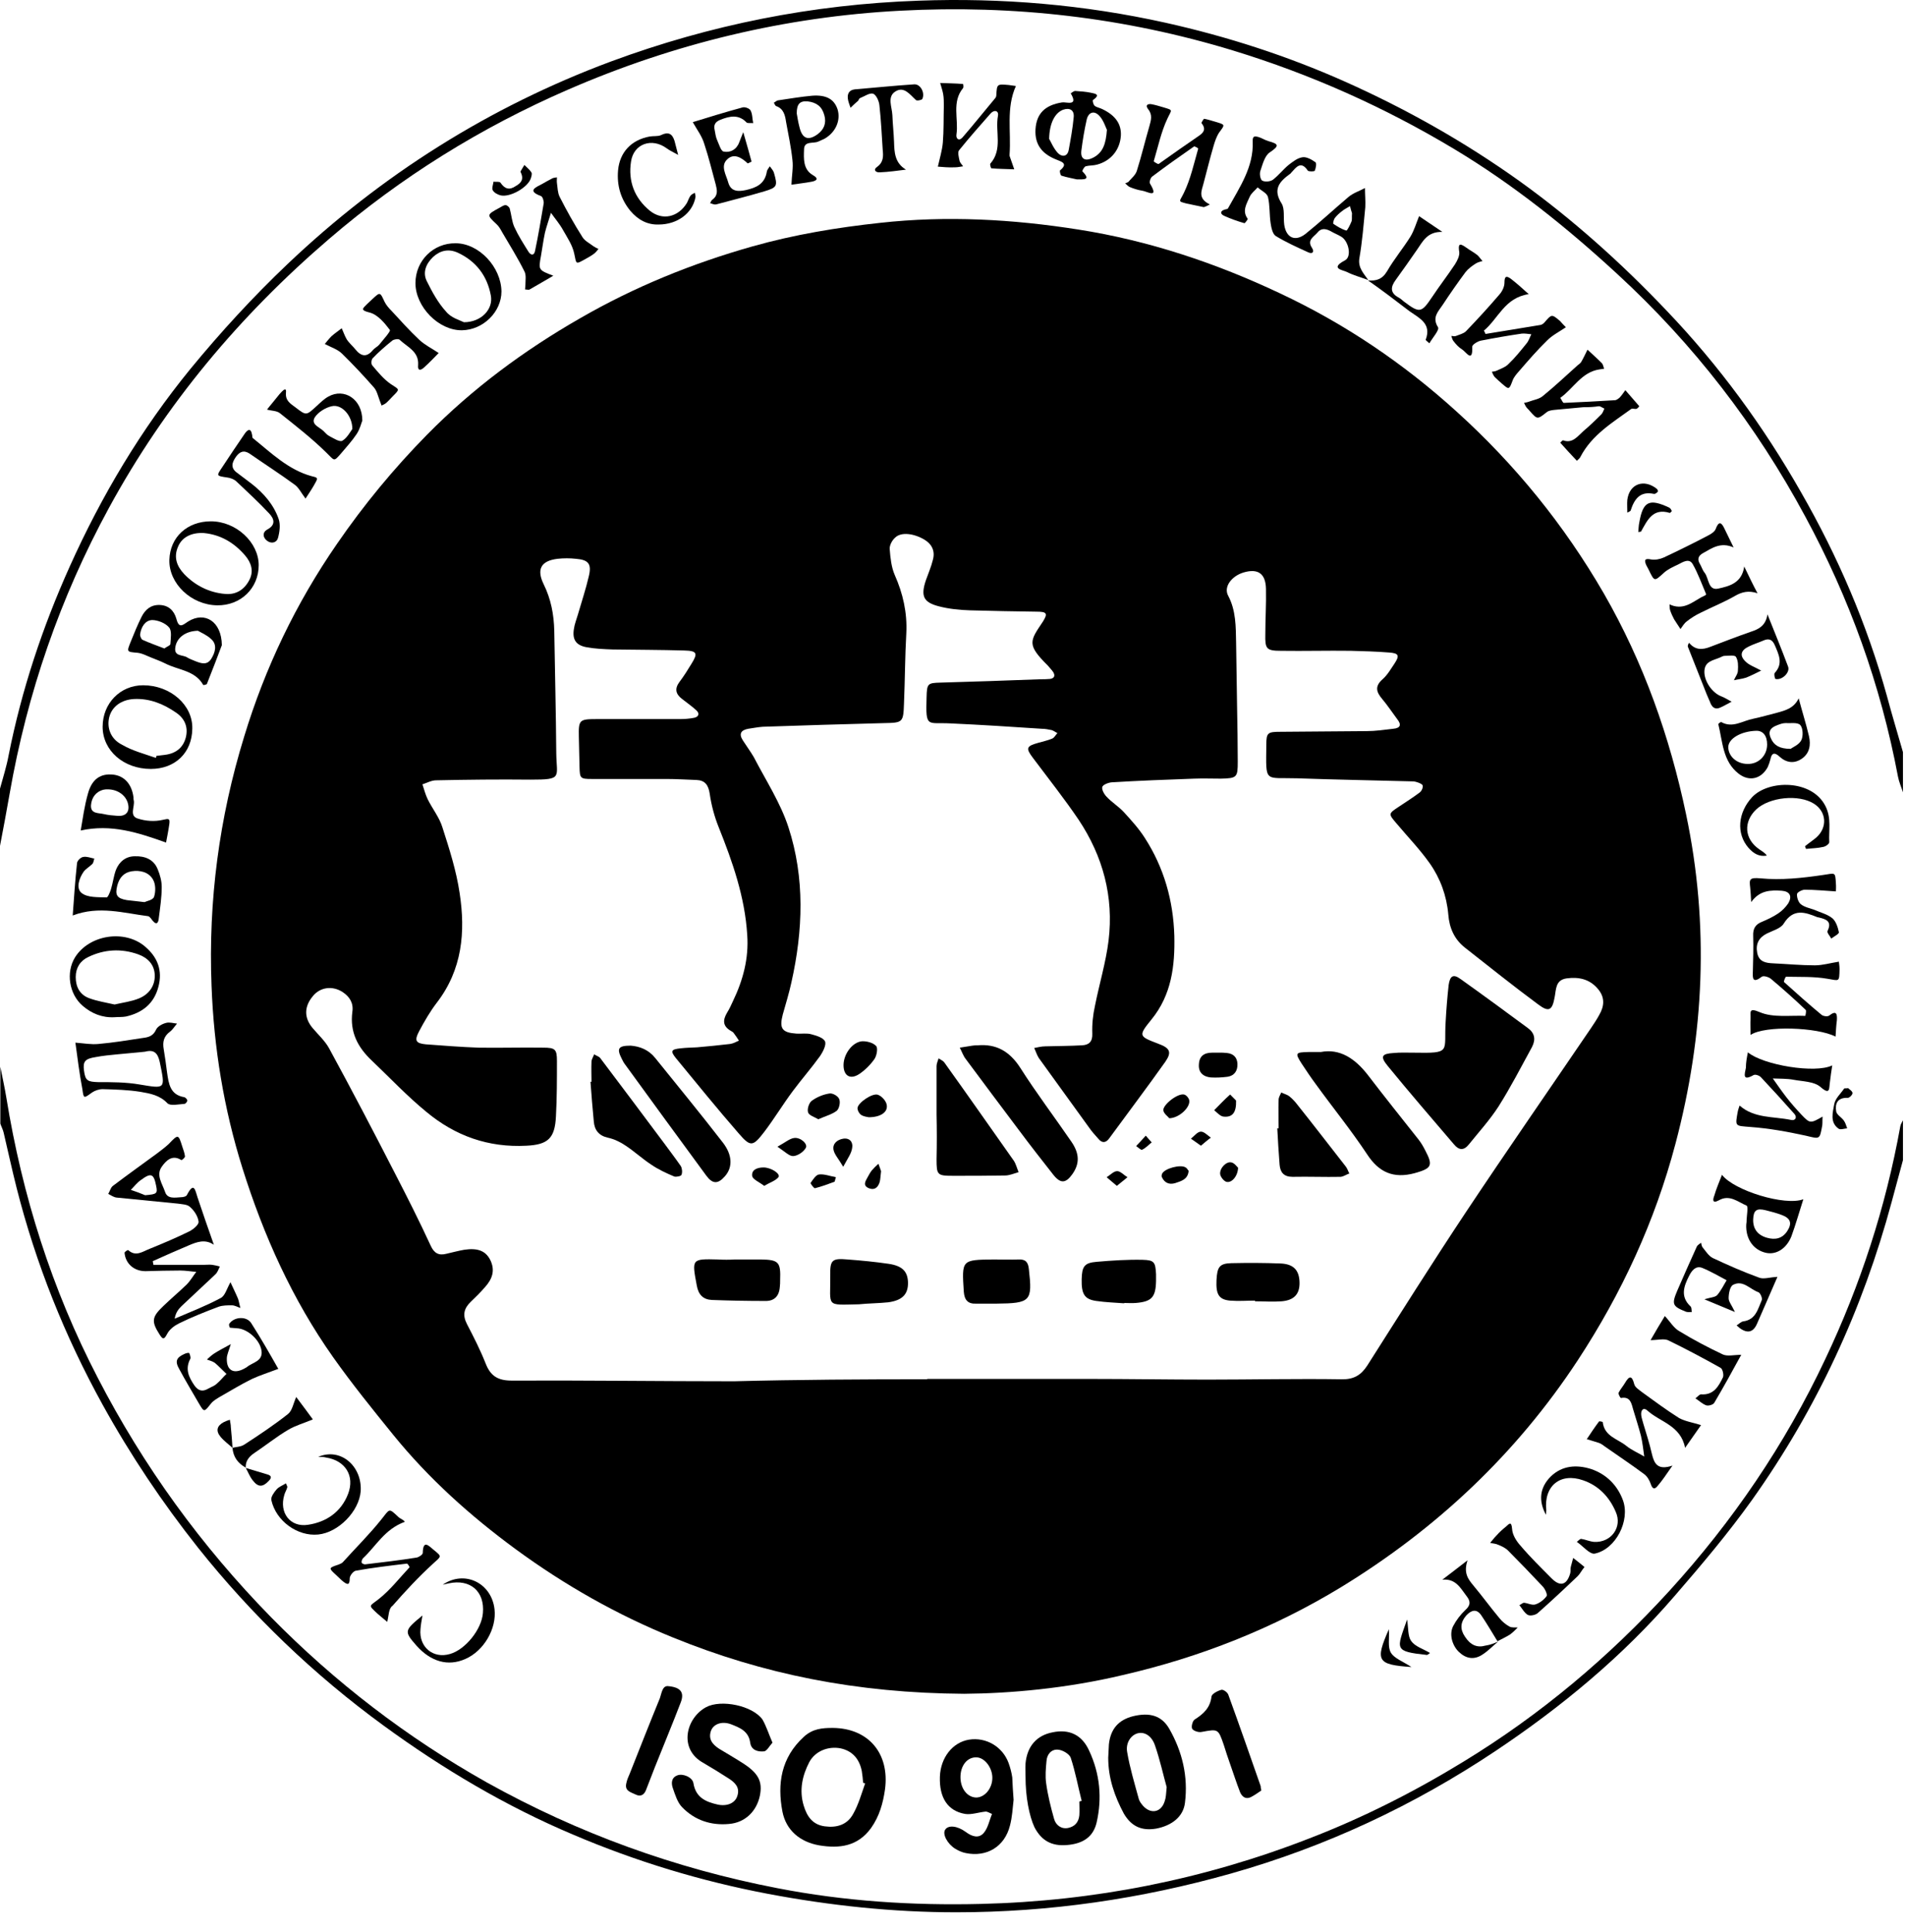 <svg width="73" height="74" viewBox="0 0 73 74" fill="none" xmlns="http://www.w3.org/2000/svg">
<path d="M0 30.205C0.114 29.782 0.254 29.347 0.331 28.924C0.827 26.425 1.628 24.016 2.671 21.696C3.892 18.979 5.406 16.442 7.288 14.135C8.446 12.726 9.692 11.367 11.015 10.111C14.615 6.69 18.749 4.088 23.392 2.358C27.195 0.949 31.125 0.167 35.183 0.026C38.375 -0.09 41.53 0.18 44.646 0.872C46.999 1.397 49.301 2.14 51.515 3.127C53.868 4.178 56.094 5.434 58.193 6.933C60.228 8.394 62.097 10.073 63.827 11.893C65.837 13.994 67.542 16.327 68.979 18.851C70.391 21.312 71.51 23.913 72.273 26.668C72.464 27.386 72.68 28.091 72.884 28.808C72.884 29.321 72.884 29.834 72.884 30.346C72.82 30.141 72.731 29.949 72.693 29.744C72.032 26.233 70.836 22.913 69.144 19.787C67.262 16.288 64.87 13.187 61.945 10.496C59.999 8.702 57.951 7.061 55.687 5.703C53.016 4.101 50.205 2.845 47.228 1.935C43.069 0.667 38.821 0.18 34.483 0.41C30.069 0.641 25.821 1.666 21.751 3.435C18.418 4.883 15.365 6.779 12.605 9.15C9.184 12.085 6.334 15.481 4.172 19.453C2.302 22.888 1.043 26.54 0.369 30.398C0.254 31.064 0.127 31.73 0 32.397C0 31.653 0 30.936 0 30.205Z" fill="black"/>
<path d="M72.884 44.43C72.744 44.968 72.591 45.493 72.451 46.032C71.345 50.145 69.577 53.964 67.109 57.437C66.193 58.719 65.176 59.923 64.145 61.115C62.148 63.435 59.808 65.37 57.277 67.061C54.148 69.15 50.777 70.726 47.152 71.752C43.705 72.725 40.194 73.238 36.62 73.238C34.203 73.238 31.799 72.982 29.421 72.533C26.851 72.046 24.358 71.29 21.954 70.265C19.372 69.176 16.955 67.74 14.691 66.087C12.02 64.139 9.642 61.858 7.581 59.27C6.22 57.553 4.999 55.733 3.93 53.798C2.48 51.171 1.374 48.403 0.636 45.493C0.458 44.789 0.305 44.084 0.14 43.379C0.114 43.264 0.051 43.148 0.013 43.033C0.013 42.303 0.013 41.585 0.013 40.855C0.089 41.252 0.178 41.636 0.242 42.033C0.852 45.788 1.984 49.377 3.74 52.76C5.495 56.156 7.708 59.206 10.379 61.935C12.834 64.434 15.594 66.549 18.647 68.266C22.145 70.214 25.859 71.559 29.777 72.315C32.346 72.815 34.941 72.982 37.561 72.918C41.899 72.815 46.109 71.982 50.154 70.406C52.214 69.612 54.186 68.612 56.068 67.459C59.007 65.664 61.614 63.473 63.942 60.923C66.359 58.27 68.368 55.323 69.907 52.055C71.256 49.21 72.222 46.237 72.782 43.136C72.795 43.059 72.846 42.982 72.884 42.905C72.884 43.405 72.884 43.917 72.884 44.43Z" fill="black"/>
<path d="M36.925 64.87C32.791 64.844 29.217 64.114 25.783 62.717C23.633 61.846 21.623 60.705 19.753 59.334C18.024 58.065 16.421 56.63 15.06 54.951C14.271 53.977 13.483 53.003 12.758 51.978C11.193 49.761 10.099 47.326 9.285 44.737C8.573 42.469 8.191 40.137 8.102 37.753C7.975 34.498 8.395 31.32 9.349 28.219C10.15 25.579 11.333 23.106 12.91 20.825C13.941 19.325 15.085 17.941 16.357 16.647C18.1 14.879 20.072 13.418 22.221 12.187C24.307 10.983 26.52 10.086 28.835 9.432C30.425 8.984 32.053 8.714 33.707 8.535C36.251 8.253 38.782 8.394 41.301 8.791C43.997 9.214 46.567 10.073 49.034 11.239C51.515 12.405 53.753 13.917 55.788 15.763C58.027 17.788 59.91 20.107 61.423 22.721C62.95 25.374 63.955 28.219 64.578 31.192C65.468 35.421 65.277 39.624 64.171 43.802C63.382 46.788 62.11 49.53 60.431 52.093C58.065 55.694 55 58.565 51.349 60.795C48.754 62.371 45.956 63.473 43.005 64.152C40.855 64.665 38.68 64.857 36.925 64.87ZM35.513 52.824V52.811C37.587 52.811 39.66 52.811 41.746 52.811C43.247 52.811 44.748 52.837 46.249 52.837C47.953 52.837 49.67 52.798 51.375 52.824C51.845 52.837 52.125 52.67 52.367 52.298C53.613 50.338 54.847 48.377 56.132 46.442C57.709 44.071 59.337 41.726 60.94 39.368C61.042 39.214 61.156 39.048 61.245 38.881C61.449 38.535 61.474 38.202 61.207 37.882C60.889 37.497 60.469 37.407 59.999 37.471C59.566 37.535 59.604 37.894 59.541 38.202C59.452 38.689 59.325 38.779 58.917 38.471C57.964 37.766 57.035 37.023 56.106 36.292C55.699 35.972 55.509 35.536 55.47 35.024C55.407 34.306 55.165 33.64 54.758 33.063C54.377 32.525 53.919 32.051 53.499 31.551C53.168 31.166 53.168 31.166 53.575 30.897C53.842 30.718 54.109 30.551 54.364 30.359C54.44 30.308 54.504 30.18 54.491 30.09C54.478 30.026 54.338 29.975 54.249 29.949C54.173 29.923 54.084 29.923 53.995 29.923C52.558 29.885 51.12 29.859 49.683 29.808C48.411 29.77 48.487 30.013 48.5 28.526C48.5 28.065 48.551 28.027 49.034 28.027C50.141 28.014 51.235 28.014 52.341 28.001C52.685 28.001 53.016 27.95 53.359 27.911C53.651 27.886 53.677 27.745 53.512 27.54C53.321 27.284 53.143 27.014 52.939 26.771C52.71 26.502 52.647 26.284 52.952 26.015C53.143 25.848 53.27 25.617 53.41 25.413C53.613 25.105 53.575 25.015 53.194 24.99C52.71 24.951 52.214 24.938 51.731 24.925C50.84 24.913 49.95 24.938 49.06 24.925C48.5 24.925 48.449 24.849 48.462 24.285C48.462 23.708 48.5 23.131 48.487 22.555C48.475 21.965 48.182 21.76 47.622 21.927C47.164 22.068 46.859 22.478 47.037 22.811C47.343 23.388 47.33 24.003 47.343 24.618C47.355 25.451 47.368 26.284 47.381 27.117C47.393 27.796 47.406 28.475 47.406 29.167C47.406 29.77 47.381 29.808 46.757 29.821C46.414 29.821 46.083 29.808 45.74 29.821C44.684 29.859 43.628 29.898 42.573 29.962C42.446 29.975 42.242 30.052 42.217 30.141C42.191 30.244 42.293 30.423 42.382 30.513C42.585 30.731 42.84 30.884 43.043 31.102C43.323 31.41 43.616 31.73 43.845 32.089C44.582 33.23 44.938 34.498 44.977 35.844C45.002 36.984 44.875 38.099 44.099 39.048C43.59 39.676 43.616 39.688 44.353 39.97C44.811 40.137 44.888 40.291 44.633 40.662C43.934 41.649 43.196 42.623 42.484 43.597C42.356 43.776 42.204 43.789 42.064 43.61C41.937 43.469 41.809 43.328 41.695 43.161C41.059 42.277 40.423 41.406 39.787 40.521C39.711 40.406 39.673 40.265 39.609 40.137C39.749 40.111 39.889 40.073 40.041 40.073C40.512 40.06 40.97 40.06 41.441 40.034C41.708 40.022 41.848 39.894 41.835 39.586C41.822 39.227 41.86 38.868 41.937 38.522C42.102 37.689 42.356 36.856 42.458 36.023C42.662 34.344 42.242 32.794 41.313 31.397C40.767 30.59 40.156 29.821 39.571 29.039C39.278 28.655 39.304 28.578 39.762 28.45C39.94 28.398 40.13 28.36 40.309 28.283C40.385 28.245 40.436 28.142 40.499 28.078C40.423 28.04 40.359 27.988 40.283 27.963C40.156 27.937 40.029 27.911 39.901 27.911C38.744 27.834 37.574 27.758 36.416 27.706C35.513 27.655 35.45 27.911 35.488 26.707C35.501 26.181 35.526 26.156 36.022 26.143C37.294 26.105 38.566 26.066 39.838 26.015C39.965 26.015 40.092 26.015 40.219 26.002C40.385 25.976 40.423 25.874 40.334 25.733C40.27 25.643 40.194 25.566 40.13 25.489C39.316 24.682 39.444 24.554 39.94 23.811C40.143 23.49 40.092 23.426 39.698 23.426C38.846 23.413 38.006 23.401 37.154 23.375C36.76 23.362 36.353 23.324 35.958 23.221C35.361 23.067 35.259 22.824 35.462 22.221C35.551 21.965 35.666 21.709 35.73 21.44C35.819 21.119 35.704 20.85 35.411 20.671C35.004 20.427 34.508 20.363 34.279 20.594C34.165 20.697 34.063 20.889 34.076 21.03C34.101 21.363 34.139 21.722 34.267 22.017C34.585 22.734 34.75 23.465 34.712 24.246C34.661 25.143 34.661 26.04 34.623 26.938C34.597 27.668 34.585 27.681 33.86 27.694C32.308 27.732 30.769 27.783 29.217 27.834C29.026 27.847 28.835 27.886 28.657 27.911C28.378 27.963 28.288 28.104 28.454 28.36C28.594 28.578 28.746 28.783 28.873 29.001C29.331 29.885 29.891 30.744 30.196 31.679C30.832 33.627 30.756 35.639 30.311 37.625C30.222 38.035 30.095 38.445 29.98 38.855C29.84 39.394 29.955 39.547 30.502 39.586C30.692 39.599 30.896 39.56 31.074 39.611C31.265 39.663 31.532 39.74 31.596 39.881C31.659 40.009 31.519 40.278 31.418 40.432C31.087 40.893 30.705 41.329 30.362 41.79C29.98 42.303 29.649 42.854 29.268 43.353C28.835 43.917 28.746 43.93 28.301 43.418C27.474 42.469 26.686 41.495 25.884 40.521C25.668 40.252 25.706 40.188 26.062 40.15C26.279 40.124 26.482 40.124 26.698 40.111C27.118 40.073 27.538 40.034 27.958 39.983C28.072 39.97 28.187 39.906 28.301 39.855C28.238 39.752 28.174 39.663 28.098 39.56C28.072 39.522 28.034 39.509 27.996 39.483C27.678 39.304 27.678 39.073 27.843 38.791C27.932 38.65 28.009 38.484 28.072 38.343C28.454 37.548 28.683 36.715 28.619 35.806C28.53 34.357 28.059 33.012 27.525 31.679C27.36 31.269 27.245 30.833 27.182 30.398C27.131 30.064 27.004 29.885 26.673 29.872C26.291 29.859 25.91 29.834 25.528 29.834C24.574 29.834 23.62 29.834 22.666 29.834C22.221 29.834 22.208 29.808 22.196 29.372C22.183 28.988 22.183 28.603 22.17 28.219C22.157 27.578 22.183 27.54 22.844 27.54C23.9 27.54 24.969 27.54 26.024 27.54C26.215 27.54 26.406 27.527 26.597 27.488C26.762 27.45 26.8 27.322 26.673 27.207C26.508 27.053 26.304 26.912 26.126 26.771C25.872 26.579 25.834 26.374 26.024 26.117C26.19 25.899 26.342 25.656 26.482 25.425C26.737 25.015 26.698 24.925 26.202 24.913C25.299 24.887 24.384 24.887 23.468 24.874C23.124 24.861 22.794 24.849 22.45 24.785C22.056 24.708 21.916 24.49 21.98 24.093C22.005 23.9 22.081 23.721 22.132 23.541C22.272 23.055 22.437 22.567 22.552 22.068C22.666 21.594 22.539 21.44 22.056 21.401C21.827 21.376 21.585 21.376 21.356 21.401C20.72 21.478 20.542 21.799 20.822 22.375C21.102 22.939 21.216 23.541 21.229 24.169C21.254 25.733 21.293 27.284 21.305 28.847C21.318 29.782 21.56 29.859 20.326 29.859C19.117 29.846 17.909 29.859 16.701 29.885C16.523 29.885 16.345 29.987 16.179 30.039C16.243 30.231 16.294 30.436 16.383 30.615C16.561 30.974 16.828 31.307 16.942 31.679C17.21 32.512 17.477 33.345 17.604 34.204C17.833 35.69 17.706 37.138 16.726 38.407C16.472 38.74 16.256 39.112 16.052 39.496C15.861 39.855 15.925 39.958 16.306 39.996C16.981 40.047 17.655 40.099 18.329 40.124C19.156 40.137 19.983 40.111 20.809 40.124C21.267 40.124 21.331 40.188 21.331 40.637C21.331 41.342 21.331 42.046 21.293 42.751C21.254 43.597 20.987 43.84 20.161 43.879C18.71 43.956 17.439 43.507 16.332 42.585C15.594 41.982 14.933 41.278 14.246 40.624C13.699 40.111 13.394 39.522 13.495 38.753C13.546 38.42 13.394 38.176 13.127 37.997C12.732 37.74 12.262 37.805 11.982 38.151C11.651 38.548 11.638 38.971 11.969 39.368C12.185 39.624 12.452 39.868 12.605 40.15C13.47 41.739 14.309 43.341 15.136 44.955C15.607 45.865 16.065 46.775 16.497 47.711C16.625 47.993 16.803 48.095 17.095 48.018C17.324 47.967 17.553 47.903 17.782 47.864C18.291 47.788 18.596 47.903 18.774 48.249C18.978 48.659 18.85 48.992 18.571 49.3C18.405 49.492 18.227 49.671 18.036 49.851C17.769 50.107 17.706 50.363 17.884 50.709C18.138 51.196 18.392 51.696 18.596 52.209C18.787 52.709 19.079 52.875 19.601 52.875C22.437 52.862 25.274 52.901 28.11 52.901C30.591 52.837 33.058 52.824 35.513 52.824Z" fill="black"/>
<path d="M31.9 66.177C33.261 66.19 34.075 67.151 33.897 68.522C33.821 69.06 33.681 69.56 33.363 70.009C32.854 70.713 32.155 70.803 31.379 70.675C30.641 70.547 30.107 70.098 29.967 69.381C29.764 68.317 29.916 67.317 30.781 66.523C31.125 66.203 31.493 66.177 31.9 66.177ZM33.134 68.304C33.109 68.291 33.083 68.279 33.058 68.279C33.045 68.125 33.032 67.984 33.007 67.83C32.918 67.382 32.664 67.061 32.193 66.959C31.722 66.869 31.226 67.061 30.997 67.484C30.73 67.997 30.603 68.561 30.781 69.15C30.908 69.573 31.125 69.881 31.582 69.945C32.04 70.009 32.447 69.893 32.676 69.471C32.88 69.112 32.994 68.702 33.134 68.304Z" fill="black"/>
<path d="M29.586 66.741C29.471 66.869 29.369 67.061 29.268 67.074C29.039 67.1 28.772 67.036 28.733 66.741C28.67 66.293 28.326 66.165 27.996 66.036C27.652 65.908 27.334 66.023 27.233 66.28C27.118 66.6 27.283 66.805 27.538 66.972C27.83 67.151 28.123 67.318 28.403 67.497C29.039 67.894 29.217 68.215 29.102 68.779C28.975 69.368 28.543 69.804 27.919 69.855C27.233 69.919 26.609 69.714 26.126 69.214C25.948 69.035 25.859 68.74 25.77 68.484C25.706 68.305 25.706 68.087 25.935 67.997C26.139 67.907 26.52 68.061 26.558 68.292C26.647 68.843 27.029 69.009 27.487 69.112C27.843 69.189 28.148 69.061 28.237 68.791C28.352 68.458 28.148 68.266 27.907 68.112C27.589 67.907 27.258 67.702 26.927 67.51C25.986 66.985 26.266 65.806 27.042 65.383C27.614 65.075 28.822 65.319 29.204 65.857C29.357 66.126 29.446 66.421 29.586 66.741Z" fill="black"/>
<path d="M8.191 47.672C7.848 47.441 7.53 47.57 7.225 47.698C6.767 47.89 6.309 48.095 5.851 48.3C5.864 48.351 5.864 48.39 5.876 48.441C6.525 48.441 7.161 48.441 7.81 48.441C7.912 48.441 8.026 48.428 8.128 48.441C8.23 48.454 8.319 48.479 8.42 48.505C8.369 48.608 8.331 48.736 8.242 48.813C7.81 49.223 7.377 49.62 6.945 50.03C6.83 50.145 6.729 50.273 6.69 50.504C7.288 50.248 7.886 50.017 8.458 49.71C8.624 49.62 8.687 49.351 8.827 49.107C8.929 49.338 9.031 49.53 9.12 49.748C9.158 49.863 9.171 49.979 9.209 50.094C9.094 50.056 8.993 49.992 8.878 49.992C8.713 49.992 8.535 49.992 8.382 50.043C7.873 50.235 7.352 50.44 6.856 50.684C6.678 50.773 6.487 50.914 6.398 51.094C6.283 51.312 6.233 51.299 6.118 51.119C5.787 50.607 5.813 50.44 6.258 50.017C6.551 49.735 6.856 49.479 7.148 49.197C7.288 49.056 7.39 48.877 7.517 48.71C7.314 48.697 7.11 48.659 6.907 48.659C6.461 48.659 6.016 48.672 5.571 48.684C5.139 48.684 4.808 48.403 4.77 47.98C4.77 47.941 4.897 47.864 4.91 47.877C5.202 48.146 5.469 47.928 5.736 47.826C6.245 47.621 6.754 47.403 7.25 47.16C7.403 47.083 7.619 46.903 7.606 46.788C7.581 46.583 7.441 46.365 7.276 46.224C7.174 46.121 6.958 46.121 6.805 46.096C6.029 46.019 5.24 45.942 4.464 45.865C4.35 45.852 4.248 45.775 4.146 45.724C4.21 45.622 4.236 45.481 4.325 45.417C4.884 44.994 5.457 44.584 6.016 44.174C6.169 44.058 6.322 43.943 6.461 43.815C6.83 43.43 6.83 43.43 6.983 43.917C7.021 44.033 7.072 44.161 7.085 44.289C7.085 44.34 6.958 44.443 6.945 44.43C6.589 44.199 6.347 44.468 6.194 44.686C5.965 45.007 6.22 45.34 6.322 45.647C6.411 45.929 6.703 45.865 6.932 45.852C7.008 45.852 7.136 45.827 7.161 45.763C7.441 45.224 7.479 45.609 7.568 45.865C7.759 46.442 7.975 47.057 8.191 47.672ZM5.558 45.775C6.016 45.737 6.042 45.711 5.978 45.404C5.889 44.955 5.787 44.904 5.406 45.186C5.253 45.288 5.139 45.442 5.011 45.57C5.202 45.635 5.38 45.699 5.558 45.775Z" fill="black"/>
<path d="M70.302 39.701C69.615 39.342 67.593 39.265 67.046 39.637C67.046 39.394 67.033 39.201 67.046 38.996C67.058 38.778 66.957 38.573 67.402 38.766C67.911 38.983 68.559 38.881 69.144 38.907C69.144 38.907 69.195 38.714 69.157 38.676C68.725 38.266 68.28 37.868 67.822 37.484C67.745 37.42 67.542 37.356 67.478 37.407C67.122 37.676 67.122 37.471 67.135 37.189C67.147 36.741 67.16 36.292 67.147 35.844C67.135 35.575 67.224 35.408 67.478 35.306C67.695 35.216 67.911 35.113 68.102 34.985C68.254 34.883 68.394 34.742 68.496 34.588C68.648 34.319 68.547 34.139 68.241 34.114C67.822 34.088 67.402 34.088 67.071 34.549C67.058 34.293 67.046 34.139 67.033 33.998C66.995 33.678 66.995 33.601 67.427 33.639C68.216 33.716 69.03 33.627 69.819 33.511C70.289 33.447 70.289 33.37 70.315 33.832C70.327 33.96 70.315 34.075 70.315 34.139C69.895 34.114 69.513 34.075 69.119 34.075C69.017 34.075 68.826 34.178 68.826 34.242C68.814 34.37 68.877 34.549 68.966 34.626C69.106 34.742 69.31 34.78 69.488 34.844C69.717 34.947 69.984 35.011 70.175 35.164C70.315 35.28 70.391 35.511 70.429 35.703C70.442 35.767 70.238 35.869 70.137 35.946C70.086 35.844 69.959 35.716 69.997 35.651C70.175 35.28 69.933 35.203 69.666 35.139C69.641 35.139 69.628 35.126 69.602 35.126C69.132 34.934 68.687 34.78 68.318 35.37C68.203 35.562 67.898 35.639 67.669 35.754C67.364 35.908 67.237 36.151 67.3 36.484C67.364 36.843 67.631 36.882 67.923 36.895C68.458 36.92 68.979 36.971 69.513 36.971C69.806 36.971 70.099 36.882 70.429 36.831C70.429 36.869 70.455 36.984 70.455 37.112C70.442 37.625 70.455 37.561 69.984 37.484C69.463 37.394 68.928 37.42 68.407 37.407C68.381 37.407 68.305 37.599 68.33 37.612C68.801 38.035 69.272 38.458 69.768 38.868C69.831 38.919 69.997 38.945 70.06 38.894C70.34 38.676 70.366 38.843 70.353 39.073C70.327 39.265 70.315 39.483 70.302 39.701Z" fill="black"/>
<path d="M38.821 68.932C38.783 69.253 38.77 69.586 38.681 69.919C38.478 70.726 37.791 71.136 36.99 70.97C36.85 70.944 36.71 70.88 36.583 70.803C36.277 70.611 36.087 70.239 36.201 70.073C36.316 69.893 36.659 69.919 36.99 70.162C37.231 70.342 37.486 70.419 37.676 70.201C37.842 70.009 37.893 69.714 37.995 69.471C37.918 69.445 37.829 69.381 37.753 69.381C37.486 69.406 37.206 69.509 36.964 69.471C36.29 69.355 35.972 68.843 35.998 68.048C36.023 67.318 36.481 66.728 37.117 66.626C37.766 66.523 38.401 66.895 38.63 67.523C38.694 67.702 38.745 67.894 38.77 68.074C38.783 68.356 38.796 68.625 38.821 68.932ZM36.786 68.061C36.786 68.496 37.041 68.83 37.384 68.843C37.715 68.843 38.007 68.496 38.007 68.087C38.007 67.689 37.702 67.305 37.397 67.305C37.041 67.292 36.786 67.625 36.786 68.061Z" fill="black"/>
<path d="M42.445 67.317C42.458 67.151 42.458 66.972 42.471 66.805C42.534 66.215 42.84 65.869 43.399 65.728C44.035 65.575 44.493 65.703 44.786 66.215C45.282 67.087 45.511 68.035 45.384 69.047C45.32 69.573 44.888 69.919 44.277 70.034C43.73 70.124 43.336 69.957 43.043 69.458C42.687 68.791 42.445 68.099 42.445 67.317ZM44.684 68.445C44.557 67.997 44.43 67.407 44.239 66.856C44.112 66.472 43.832 66.318 43.577 66.382C43.323 66.446 43.107 66.741 43.17 67.1C43.272 67.702 43.45 68.291 43.615 68.894C43.641 68.996 43.717 69.086 43.781 69.163C44.086 69.496 44.48 69.406 44.608 68.983C44.658 68.843 44.659 68.714 44.684 68.445Z" fill="black"/>
<path d="M39.278 68.048C39.278 67.881 39.265 67.702 39.278 67.535C39.342 66.869 39.711 66.459 40.321 66.344C40.944 66.215 41.441 66.433 41.72 67.061C42.127 67.933 42.216 68.868 42 69.804C41.873 70.342 41.491 70.611 40.868 70.662C40.283 70.713 39.889 70.496 39.621 69.983C39.418 69.547 39.278 68.817 39.278 68.048ZM41.339 68.996C41.364 68.983 41.402 68.983 41.428 68.971C41.288 68.42 41.186 67.856 41.008 67.317C40.957 67.177 40.703 67.023 40.525 67.01C40.27 66.984 40.092 67.189 40.08 67.459C40.054 67.728 40.029 68.022 40.067 68.291C40.13 68.753 40.245 69.214 40.372 69.663C40.436 69.893 40.639 70.06 40.906 70.009C41.161 69.957 41.313 69.791 41.339 69.522C41.351 69.342 41.339 69.163 41.339 68.996Z" fill="black"/>
<path d="M52.405 10.726C52.138 10.624 51.845 10.547 51.591 10.419C51.451 10.342 50.904 10.291 51.515 9.97C51.782 9.829 51.655 9.227 51.362 9.06C51.235 8.984 51.095 8.932 50.968 8.855C50.777 8.753 50.599 8.727 50.459 8.907C50.319 9.073 50.052 9.189 50.243 9.483C50.357 9.65 50.268 9.74 50.103 9.663C49.683 9.471 49.251 9.278 48.856 9.035C48.742 8.958 48.691 8.727 48.665 8.548C48.615 8.215 48.64 7.869 48.564 7.548C48.526 7.394 48.309 7.305 48.169 7.177C48.068 7.292 47.928 7.394 47.864 7.535C47.75 7.805 47.559 8.074 47.788 8.381C47.8 8.394 47.686 8.548 47.661 8.548C47.394 8.471 47.139 8.381 46.885 8.266C46.719 8.189 46.732 8.074 46.923 8.022C46.961 8.01 47.025 8.01 47.037 7.971C47.483 7.164 48.017 6.395 47.979 5.421C47.966 5.19 48.068 5.216 48.182 5.242C48.322 5.28 48.449 5.37 48.589 5.408C48.958 5.511 49.022 5.575 48.64 5.831C48.437 5.959 48.36 6.292 48.271 6.549C48.233 6.664 48.271 6.882 48.347 6.92C48.449 6.972 48.653 6.959 48.755 6.882C48.971 6.715 49.149 6.485 49.352 6.318C49.518 6.19 49.696 6.049 49.886 6.023C50.039 5.998 50.243 6.113 50.383 6.215C50.434 6.254 50.395 6.446 50.357 6.536C50.344 6.574 50.128 6.574 50.09 6.536C49.823 6.139 49.645 6.408 49.454 6.613C49.441 6.626 49.429 6.651 49.403 6.664C48.996 6.959 48.742 7.254 49.085 7.792C49.212 7.997 49.149 8.33 49.187 8.612C49.263 9.112 49.607 9.265 50.001 8.958C50.561 8.509 51.095 8.01 51.642 7.548C51.82 7.394 52.062 7.318 52.278 7.202C52.278 7.446 52.303 7.689 52.291 7.933C52.227 8.586 52.176 9.253 52.062 9.906C52.011 10.252 52.227 10.47 52.405 10.726ZM51.782 8.163C51.769 8.125 51.731 8.01 51.705 7.894C51.604 7.958 51.489 8.01 51.4 8.086C51.298 8.163 51.197 8.253 51.12 8.356C51.082 8.407 51.044 8.561 51.069 8.573C51.222 8.676 51.387 8.778 51.566 8.83C51.591 8.843 51.705 8.625 51.756 8.497C51.794 8.42 51.769 8.33 51.782 8.163Z" fill="black"/>
<path d="M41.238 6.869C41.072 6.831 40.856 6.792 40.653 6.728C40.614 6.715 40.576 6.549 40.602 6.523C40.932 6.254 40.64 6.19 40.462 6.113C39.94 5.908 39.622 5.562 39.66 4.947C39.699 4.344 40.029 4.024 40.678 3.922C40.843 3.896 41.314 4.088 41.009 3.575C41.072 3.537 41.136 3.473 41.199 3.486C41.39 3.499 41.581 3.511 41.772 3.55C41.95 3.588 42.166 3.614 41.861 3.832C41.835 3.845 41.874 4.011 41.924 4.05C42.001 4.114 42.115 4.127 42.217 4.178C42.726 4.421 42.955 4.754 42.929 5.203C42.891 5.741 42.548 6.164 42.014 6.305C41.874 6.344 41.721 6.331 41.581 6.369C41.517 6.395 41.441 6.549 41.454 6.561C41.797 6.907 41.505 6.869 41.238 6.869ZM42.395 4.972C42.344 4.87 42.268 4.614 42.115 4.447C41.912 4.216 41.683 4.293 41.619 4.588C41.53 4.985 41.467 5.37 41.416 5.767C41.377 6.087 41.556 6.19 41.848 6.049C42.242 5.857 42.357 5.511 42.395 4.972ZM40.182 5.318C40.245 5.421 40.347 5.677 40.513 5.857C40.653 6.01 40.881 6.023 40.932 5.741C41.009 5.318 41.085 4.908 41.123 4.485C41.148 4.216 40.971 4.114 40.716 4.203C40.411 4.319 40.194 4.703 40.182 5.318Z" fill="black"/>
<path d="M46.108 7.933C45.879 7.881 45.65 7.843 45.434 7.792C45.091 7.702 45.18 7.728 45.345 7.382C45.6 6.856 45.727 6.267 45.892 5.69C45.892 5.677 45.752 5.588 45.727 5.613C45.193 5.985 44.646 6.369 44.124 6.766C44.06 6.818 44.01 6.984 44.048 7.036C44.404 7.625 43.933 7.33 43.755 7.305C43.59 7.279 43.425 7.228 43.272 7.164C43.208 7.138 43.157 7.074 43.094 7.023C43.145 6.997 43.221 6.984 43.246 6.933C43.348 6.818 43.488 6.702 43.539 6.549C43.717 5.985 43.857 5.395 44.022 4.831C44.086 4.601 44.15 4.396 43.971 4.178C43.844 4.011 43.984 3.96 44.137 3.998C44.277 4.024 44.429 4.075 44.569 4.114C44.951 4.229 44.874 4.191 44.709 4.549C44.468 5.062 44.353 5.626 44.188 6.177C44.188 6.19 44.289 6.254 44.353 6.28C44.378 6.292 44.429 6.241 44.468 6.215C44.938 5.882 45.409 5.549 45.879 5.229C46.07 5.101 46.223 4.972 46.019 4.716C46.007 4.703 46.096 4.549 46.121 4.549C46.261 4.575 46.414 4.626 46.553 4.665C46.935 4.78 46.922 4.767 46.694 5.075C46.592 5.229 46.528 5.421 46.477 5.6C46.337 6.074 46.223 6.549 46.096 7.023C46.019 7.318 45.867 7.599 46.337 7.83C46.248 7.881 46.185 7.907 46.108 7.933Z" fill="black"/>
<path d="M21.192 10.56C20.861 10.752 20.581 10.919 20.288 11.085C20.25 11.111 20.174 11.085 20.11 11.085C20.11 11.034 20.123 10.97 20.123 10.919C20.123 10.739 20.161 10.534 20.085 10.393C19.831 9.881 19.525 9.394 19.233 8.894C19.169 8.778 19.105 8.663 19.017 8.586C18.635 8.227 18.635 8.227 19.131 7.958C19.207 7.92 19.284 7.856 19.36 7.856C19.424 7.856 19.512 7.933 19.525 7.997C19.589 8.227 19.602 8.484 19.703 8.702C19.856 9.035 20.047 9.329 20.238 9.637C20.327 9.778 20.454 9.804 20.492 9.611C20.619 9.009 20.721 8.394 20.823 7.792C20.835 7.702 20.785 7.535 20.721 7.51C20.174 7.305 20.517 7.177 20.759 7.048C20.886 6.972 21.014 6.907 21.153 6.831C21.204 6.805 21.268 6.805 21.331 6.792C21.331 6.869 21.319 6.946 21.331 7.01C21.357 7.189 21.357 7.382 21.433 7.535C21.7 8.061 21.993 8.586 22.311 9.086C22.4 9.227 22.578 9.317 22.731 9.432C22.794 9.47 22.858 9.509 22.921 9.535C22.87 9.599 22.82 9.663 22.756 9.714C22.654 9.791 22.54 9.855 22.425 9.919C22.031 10.137 22.082 10.124 21.993 9.714C21.929 9.394 21.726 9.099 21.56 8.804C21.433 8.573 21.255 8.368 21.102 8.151C21.026 8.407 20.937 8.65 20.873 8.907C20.81 9.201 20.772 9.496 20.721 9.791C20.619 10.342 20.619 10.342 21.192 10.56Z" fill="black"/>
<path d="M35.92 6.382C35.996 6.049 36.085 5.754 36.111 5.46C36.149 4.998 36.136 4.524 36.149 4.05C36.149 3.896 36.149 3.755 36.123 3.601C36.098 3.46 36.047 3.319 36.009 3.178C36.301 3.191 36.594 3.191 36.887 3.217C36.887 3.217 36.912 3.332 36.887 3.371C36.441 3.909 36.721 4.562 36.632 5.152C36.607 5.306 36.721 5.421 36.861 5.267C37.294 4.768 37.701 4.255 38.12 3.755C38.146 3.73 38.159 3.678 38.159 3.64C38.184 3.217 38.184 3.217 38.629 3.255C38.718 3.268 38.795 3.281 38.909 3.294C38.528 4.14 38.731 5.037 38.667 5.908C38.667 5.934 38.667 5.947 38.667 5.972C38.731 6.139 38.782 6.318 38.846 6.485C38.553 6.472 38.26 6.472 37.968 6.446C37.955 6.446 37.904 6.293 37.93 6.267C38.413 5.716 38.108 5.049 38.222 4.434C38.26 4.229 38.069 4.191 37.93 4.357C37.523 4.819 37.116 5.28 36.734 5.754C36.67 5.831 36.721 6.011 36.747 6.139C36.759 6.228 36.836 6.293 36.887 6.369C36.785 6.382 36.683 6.408 36.581 6.408C36.34 6.421 36.085 6.395 35.92 6.382Z" fill="black"/>
<path d="M60.635 15.596C60.33 15.622 59.923 15.66 59.529 15.699C59.427 15.712 59.312 15.724 59.236 15.789C58.88 16.07 58.88 16.07 58.587 15.737C58.549 15.686 58.498 15.648 58.46 15.596C58.422 15.545 58.397 15.481 58.371 15.43C58.435 15.417 58.511 15.404 58.575 15.378C58.74 15.314 58.944 15.289 59.083 15.173C59.541 14.802 59.974 14.392 60.419 13.994C60.47 13.956 60.521 13.918 60.559 13.866C60.648 13.713 60.724 13.546 60.801 13.392C60.979 13.559 61.169 13.725 61.347 13.905C61.398 13.956 61.411 14.046 61.437 14.123C61.373 14.135 61.322 14.135 61.258 14.148C60.572 14.251 60.266 14.879 59.758 15.238C59.808 15.302 59.859 15.443 59.898 15.43C60.546 15.404 61.208 15.366 61.856 15.327C61.907 15.327 61.971 15.276 62.022 15.238C62.111 15.148 62.174 15.045 62.251 14.943C62.429 15.148 62.607 15.353 62.785 15.558C62.785 15.558 62.721 15.648 62.67 15.66C62.62 15.673 62.53 15.635 62.48 15.66C61.755 16.186 60.966 16.66 60.533 17.493C60.508 17.557 60.444 17.595 60.394 17.647C60.177 17.416 59.961 17.185 59.758 16.955C59.796 16.916 59.847 16.852 59.872 16.865C60.228 16.993 60.419 16.711 60.635 16.519C60.877 16.314 61.106 16.096 61.335 15.865C61.386 15.814 61.411 15.724 61.449 15.648C61.373 15.622 61.309 15.558 61.233 15.558C61.068 15.584 60.902 15.596 60.635 15.596Z" fill="black"/>
<path d="M65.15 54.579C64.972 54.836 64.781 55.105 64.539 55.451C64.374 54.592 63.586 54.464 63.102 54.028C62.937 53.875 62.835 54.016 62.86 54.208C62.873 54.31 62.911 54.413 62.937 54.515C63.051 54.9 63.178 55.284 63.267 55.681C63.356 56.053 63.484 56.322 64.056 56.13C63.814 56.476 63.662 56.707 63.484 56.912C63.382 57.04 63.293 57.04 63.229 56.848C63.178 56.694 63.089 56.54 62.962 56.45C62.466 56.079 61.957 55.746 61.449 55.387C61.385 55.336 61.309 55.284 61.232 55.259C61.08 55.207 60.927 55.169 60.774 55.118C60.927 54.887 61.08 54.656 61.245 54.438C61.258 54.426 61.385 54.451 61.385 54.464C61.449 55.015 61.957 55.105 62.288 55.374C62.492 55.541 62.746 55.643 62.975 55.784C62.937 55.515 62.911 55.259 62.848 54.989C62.759 54.644 62.644 54.297 62.542 53.952C62.479 53.721 62.428 53.477 62.084 53.541C62.059 53.541 61.97 53.388 61.995 53.336C62.059 53.208 62.161 53.093 62.237 52.965C62.403 52.683 62.504 52.67 62.593 53.016C62.619 53.131 62.784 53.234 62.899 53.324C63.356 53.657 63.827 54.003 64.311 54.31C64.552 54.438 64.819 54.477 65.15 54.579Z" fill="black"/>
<path d="M67.313 22.721C66.969 22.606 66.715 22.67 66.448 22.824C66.028 23.067 65.57 23.247 65.138 23.465C64.947 23.554 64.769 23.669 64.603 23.798C64.502 23.875 64.438 23.99 64.362 24.092C64.285 23.964 64.197 23.849 64.12 23.721C64.057 23.605 64.006 23.49 63.968 23.375C63.942 23.311 63.955 23.221 63.942 23.144C63.993 23.17 64.057 23.195 64.108 23.208C64.603 23.336 64.921 22.965 65.316 22.798C65.329 22.785 65.354 22.76 65.341 22.747C65.176 22.362 65.036 21.965 64.832 21.606C64.693 21.363 64.451 21.529 64.273 21.619C64.082 21.709 63.879 21.799 63.726 21.939C63.357 22.273 63.37 22.285 63.141 21.811C63.115 21.76 63.077 21.696 63.052 21.645C62.963 21.44 63.001 21.376 63.242 21.427C63.395 21.453 63.586 21.414 63.726 21.35C64.298 21.081 64.871 20.799 65.43 20.504C65.532 20.453 65.672 20.363 65.71 20.261C65.825 19.953 65.926 19.992 66.041 20.235C66.143 20.44 66.244 20.658 66.397 20.966C65.901 20.748 65.57 20.991 65.227 21.183C65.036 21.286 64.998 21.427 65.112 21.606C65.176 21.722 65.214 21.85 65.29 21.939C65.456 22.157 65.418 22.631 65.812 22.542C66.219 22.452 66.715 22.337 66.804 21.696C66.969 22.042 67.135 22.388 67.313 22.721Z" fill="black"/>
<path d="M59.974 12.533C59.707 12.713 59.453 12.841 59.262 13.033C58.88 13.405 58.537 13.802 58.194 14.199C58.092 14.315 57.99 14.43 57.939 14.558C57.799 14.93 57.799 14.93 57.532 14.699C57.43 14.609 57.341 14.533 57.252 14.443C57.201 14.392 57.176 14.315 57.138 14.238C57.201 14.225 57.265 14.225 57.316 14.199C57.481 14.122 57.672 14.058 57.786 13.93C58.028 13.7 58.244 13.43 58.461 13.161C58.55 13.059 58.588 12.918 58.651 12.802C58.524 12.79 58.397 12.764 58.282 12.777C57.761 12.854 57.239 12.943 56.718 13.046C56.591 13.072 56.387 13.2 56.387 13.277C56.413 13.93 56.146 13.469 55.993 13.379C55.866 13.302 55.764 13.187 55.675 13.072C55.624 13.02 55.611 12.931 55.586 12.867C55.65 12.867 55.713 12.892 55.764 12.867C55.891 12.815 56.057 12.777 56.146 12.687C56.591 12.226 57.023 11.752 57.43 11.277C57.532 11.162 57.621 10.983 57.621 10.829C57.621 10.585 57.685 10.547 57.863 10.675C58.079 10.842 58.282 11.021 58.55 11.265C57.621 11.406 57.392 12.2 56.833 12.662C56.858 12.7 56.871 12.738 56.896 12.79C57.596 12.674 58.295 12.559 59.008 12.444C59.058 12.431 59.122 12.392 59.16 12.341C59.427 12.034 59.427 12.021 59.745 12.29C59.822 12.38 59.911 12.469 59.974 12.533Z" fill="black"/>
<path d="M16.802 13.52C16.65 13.674 16.446 13.892 16.23 14.084C16.115 14.187 15.988 14.212 16.014 13.982C16.052 13.456 15.594 13.29 15.301 13.008C15.251 12.969 15.085 12.995 15.022 13.046C14.754 13.264 14.5 13.482 14.271 13.725C14.22 13.777 14.207 13.943 14.258 13.994C14.475 14.251 14.691 14.52 14.971 14.712C15.301 14.93 15.327 14.891 15.047 15.173C14.958 15.263 14.869 15.366 14.78 15.442C14.729 15.481 14.665 15.507 14.614 15.532C14.589 15.468 14.564 15.391 14.538 15.327C14.475 15.161 14.436 14.968 14.322 14.84C13.928 14.392 13.521 13.956 13.101 13.546C12.935 13.379 12.681 13.302 12.44 13.174C12.503 13.097 12.592 12.982 12.694 12.879C12.821 12.764 12.961 12.674 13.088 12.572C13.152 12.713 13.203 12.867 13.279 12.995C13.368 13.136 13.508 13.251 13.61 13.379C13.826 13.648 14.042 13.7 14.284 13.405C14.347 13.328 14.462 13.277 14.525 13.2C14.678 13.008 14.971 12.687 14.932 12.636C14.729 12.367 14.462 12.046 14.157 11.97C13.788 11.88 13.889 11.816 14.055 11.649C14.118 11.585 14.182 11.534 14.246 11.47C14.564 11.175 14.551 11.175 14.729 11.559C14.793 11.688 14.894 11.803 14.996 11.905C15.339 12.277 15.683 12.662 16.052 13.008C16.268 13.213 16.535 13.341 16.802 13.52Z" fill="black"/>
<path d="M66.944 40.303C67.529 40.79 69.526 41.124 70.175 40.803C70.137 41.034 70.111 41.239 70.086 41.444C70.048 41.675 70.111 41.969 69.717 41.623C69.475 41.418 69.043 41.418 68.699 41.354C68.432 41.303 68.165 41.316 67.898 41.303C68.063 41.534 68.229 41.777 68.407 42.008C68.585 42.239 68.788 42.469 68.992 42.687C69.323 43.033 69.335 43.033 69.806 42.764C69.793 42.892 69.806 42.995 69.793 43.097C69.692 43.661 69.704 43.623 69.157 43.494C68.458 43.341 67.745 43.212 67.033 43.161C66.448 43.11 66.448 43.161 66.562 42.546C66.575 42.482 66.6 42.431 66.626 42.341C67.198 42.841 67.923 42.751 68.598 42.892C68.763 42.931 68.839 42.79 68.725 42.661C68.305 42.187 67.873 41.713 67.44 41.252C67.376 41.188 67.224 41.136 67.16 41.175C66.728 41.418 66.817 41.149 66.868 40.893C66.868 40.688 66.906 40.496 66.944 40.303Z" fill="black"/>
<path d="M52.393 10.739C52.711 10.765 52.94 10.701 53.13 10.38C53.397 9.919 53.741 9.509 54.021 9.06C54.161 8.83 54.237 8.561 54.351 8.279C54.568 8.42 54.835 8.612 55.242 8.881C54.657 8.868 54.491 9.253 54.275 9.56C54.008 9.945 53.741 10.329 53.461 10.713C53.258 10.983 53.232 11.213 53.563 11.393C53.639 11.431 53.703 11.495 53.766 11.546C54.377 12.008 54.44 11.982 54.847 11.38C55.127 10.957 55.445 10.547 55.725 10.124C55.814 9.983 55.903 9.804 55.891 9.663C55.84 9.342 55.891 9.291 56.158 9.483C56.297 9.586 56.45 9.663 56.577 9.765C56.654 9.829 56.705 9.919 56.781 9.996C56.692 10.021 56.59 10.047 56.514 10.098C56.374 10.188 56.234 10.291 56.132 10.419C55.827 10.829 55.534 11.252 55.255 11.675C55.089 11.931 54.835 12.149 55.076 12.533C55.14 12.636 54.86 12.943 54.746 13.148C54.695 13.097 54.593 13.033 54.606 13.007C54.835 12.392 54.364 12.187 53.983 11.918C53.448 11.508 52.927 11.111 52.393 10.739Z" fill="black"/>
<path d="M14.831 62.115C14.679 61.986 14.564 61.897 14.45 61.794C14.094 61.461 14.144 61.525 14.488 61.256C14.933 60.91 15.289 60.449 15.684 60.026C15.696 60.013 15.607 59.872 15.582 59.885C14.933 59.962 14.284 60.039 13.636 60.154C13.534 60.167 13.394 60.346 13.394 60.449C13.394 60.705 13.318 60.705 13.152 60.577C13.051 60.5 12.961 60.397 12.873 60.321C12.58 60.051 12.58 60.051 12.961 59.923C13.025 59.898 13.089 59.872 13.127 59.834C13.623 59.282 14.157 58.757 14.615 58.18C14.933 57.783 14.882 57.745 15.251 58.091C15.327 58.168 15.442 58.193 15.505 58.283C14.73 58.565 14.399 59.218 13.903 59.68C13.865 59.718 13.839 59.808 13.852 59.846C13.865 59.885 13.954 59.923 14.005 59.91C14.653 59.834 15.302 59.757 15.951 59.654C16.04 59.641 16.192 59.539 16.192 59.475C16.205 58.937 16.434 59.218 16.612 59.359C16.943 59.629 16.905 59.59 16.574 59.898C16.027 60.397 15.518 60.948 15.035 61.499C14.882 61.602 14.895 61.858 14.831 62.115Z" fill="black"/>
<path d="M48.309 68.573C48.195 68.65 48.055 68.753 47.903 68.83C47.712 68.919 47.572 68.817 47.495 68.638C47.355 68.279 47.241 67.92 47.114 67.561C47.025 67.317 46.949 67.074 46.872 66.831C46.656 66.203 46.656 66.215 46.02 66.331C45.906 66.356 45.715 66.292 45.664 66.215C45.613 66.138 45.676 65.908 45.753 65.857C46.096 65.639 46.351 65.408 46.401 64.972C46.414 64.87 46.643 64.754 46.783 64.716C46.859 64.703 47.025 64.819 47.05 64.921C47.47 66.075 47.877 67.241 48.284 68.407C48.284 68.432 48.284 68.458 48.309 68.573Z" fill="black"/>
<path d="M2.888 39.932C3.218 39.958 3.498 40.009 3.765 39.983C4.338 39.932 4.897 39.842 5.47 39.753C5.673 39.727 5.864 39.688 5.979 39.432C6.029 39.317 6.208 39.214 6.36 39.176C6.487 39.138 6.64 39.189 6.78 39.202C6.691 39.304 6.615 39.432 6.513 39.509C6.271 39.688 6.22 39.906 6.271 40.188C6.322 40.483 6.36 40.778 6.398 41.072C6.462 41.508 6.513 41.931 7.06 42.021C7.111 42.034 7.174 42.111 7.174 42.149C7.174 42.188 7.111 42.277 7.06 42.277C6.844 42.29 6.526 42.367 6.411 42.252C6.119 41.944 5.75 41.88 5.381 41.816C4.897 41.739 4.414 41.726 3.931 41.713C3.791 41.713 3.638 41.765 3.524 41.842C3.206 42.072 3.206 42.085 3.155 41.713C3.04 41.111 2.964 40.483 2.888 39.932ZM5.304 40.304C5.025 40.329 4.757 40.355 4.49 40.38C4.223 40.406 3.943 40.432 3.676 40.483C3.257 40.547 3.168 40.65 3.218 41.008C3.269 41.393 3.358 41.431 3.765 41.444C4.287 41.444 4.821 41.444 5.343 41.534C6.347 41.7 6.335 41.726 6.119 40.675C6.042 40.329 5.902 40.188 5.559 40.278C5.483 40.291 5.393 40.291 5.304 40.304Z" fill="black"/>
<path d="M8.497 24.708C8.357 25.092 8.14 25.643 7.924 26.194C7.912 26.22 7.784 26.245 7.784 26.233C7.466 25.669 6.83 25.669 6.334 25.412C6.105 25.297 5.864 25.22 5.635 25.118C5.52 25.066 5.393 25.015 5.279 25.002C4.846 24.964 4.846 24.977 5.011 24.567C5.139 24.246 5.266 23.939 5.418 23.631C5.558 23.349 5.775 23.157 6.118 23.17C6.461 23.183 6.665 23.388 6.754 23.695C6.856 24.093 6.996 23.939 7.212 23.798C7.835 23.413 8.484 23.785 8.497 24.708ZM7.581 24.157C7.085 24.169 6.767 24.439 6.716 24.785C6.652 25.156 7.008 25.066 7.174 25.182C7.276 25.246 7.403 25.284 7.517 25.335C7.721 25.412 7.937 25.477 8.09 25.233C8.242 24.989 8.331 24.695 8.09 24.477C7.912 24.31 7.683 24.221 7.581 24.157ZM6.296 24.836C6.372 24.772 6.525 24.72 6.525 24.669C6.538 24.451 6.589 24.157 6.474 24.028C6.334 23.862 6.042 23.747 5.825 23.747C5.558 23.759 5.406 24.016 5.368 24.285C5.355 24.349 5.406 24.477 5.457 24.503C5.711 24.618 5.991 24.72 6.296 24.836Z" fill="black"/>
<path d="M68.89 26.745C69.017 27.232 69.169 27.706 69.284 28.194C69.36 28.527 69.309 28.847 69.017 29.052C68.724 29.257 68.419 29.219 68.152 28.975C67.987 28.821 67.859 28.809 67.808 29.078C67.783 29.18 67.745 29.283 67.707 29.372C67.465 29.834 66.995 29.949 66.587 29.629C65.977 29.155 65.977 28.398 65.811 27.732C65.811 27.719 65.901 27.642 65.926 27.655C66.359 27.899 66.74 27.604 67.147 27.527C67.452 27.463 67.758 27.373 68.063 27.296C68.394 27.207 68.712 27.117 68.89 26.745ZM67.681 28.514C67.681 28.181 67.529 27.988 67.274 27.988C66.677 28.001 66.18 28.296 66.193 28.629C66.206 28.975 66.524 29.257 66.931 29.257C67.351 29.27 67.681 28.937 67.681 28.514ZM68.584 28.68C68.661 28.616 68.902 28.527 68.991 28.347C69.068 28.194 69.055 27.886 68.953 27.771C68.852 27.655 68.584 27.706 68.381 27.694C68.279 27.694 68.177 27.732 68.076 27.771C67.783 27.873 67.707 28.04 67.834 28.296C67.948 28.54 68.152 28.68 68.584 28.68Z" fill="black"/>
<path d="M5.775 29.449C4.732 29.449 3.931 28.744 3.931 27.834C3.931 26.937 4.605 26.245 5.482 26.245C6.525 26.245 7.39 27.001 7.365 27.911C7.352 28.834 6.704 29.449 5.775 29.449ZM5.966 29.026C5.979 29 5.991 28.975 5.991 28.949C6.093 28.936 6.195 28.924 6.309 28.911C6.729 28.86 7.022 28.642 7.123 28.219C7.212 27.822 7.06 27.501 6.729 27.283C6.246 26.95 5.724 26.745 5.139 26.771C4.643 26.796 4.287 27.065 4.185 27.463C4.083 27.873 4.236 28.308 4.681 28.526C5.075 28.757 5.533 28.872 5.966 29.026Z" fill="black"/>
<path d="M2.785 35.062C2.836 34.396 2.874 33.729 2.951 33.05C2.963 32.96 3.09 32.832 3.192 32.819C3.332 32.794 3.472 32.858 3.612 32.883C3.587 32.948 3.587 33.037 3.536 33.089C3.434 33.191 3.294 33.268 3.205 33.383C3.027 33.64 2.9 34.024 3.129 34.203C3.358 34.383 3.752 34.357 4.083 34.37C4.133 34.37 4.21 34.178 4.248 34.062C4.324 33.819 4.35 33.563 4.439 33.319C4.566 32.999 4.82 32.794 5.164 32.794C5.545 32.781 5.889 32.909 6.041 33.294C6.13 33.511 6.194 33.742 6.194 33.973C6.194 34.37 6.13 34.78 6.08 35.177C6.067 35.306 6.016 35.459 5.851 35.267C5.8 35.203 5.736 35.1 5.673 35.088C4.744 34.972 3.79 34.678 2.785 35.062ZM5.533 34.55C5.609 34.511 5.863 34.473 5.901 34.344C5.965 34.152 5.965 33.87 5.863 33.691C5.698 33.396 5.367 33.319 5.037 33.37C4.731 33.422 4.566 33.627 4.49 33.922C4.401 34.28 4.477 34.408 4.858 34.473C5.049 34.498 5.227 34.511 5.533 34.55Z" fill="black"/>
<path d="M8.319 23.183C7.326 23.17 6.461 22.35 6.487 21.44C6.512 20.568 7.174 19.966 8.077 19.966C9.044 19.966 9.908 20.773 9.908 21.645C9.908 22.529 9.222 23.195 8.319 23.183ZM7.81 20.415C7.339 20.389 6.97 20.568 6.818 20.94C6.64 21.35 6.779 21.696 7.059 21.991C7.479 22.427 8.013 22.696 8.624 22.747C9.044 22.785 9.362 22.58 9.552 22.209C9.73 21.863 9.616 21.542 9.387 21.273C8.967 20.786 8.458 20.479 7.81 20.415Z" fill="black"/>
<path d="M26.533 4.678C27.118 4.498 27.78 4.293 28.441 4.114C28.53 4.088 28.708 4.152 28.746 4.229C28.823 4.37 28.81 4.55 28.848 4.716C28.759 4.703 28.632 4.729 28.594 4.691C28.288 4.37 27.945 4.447 27.589 4.588C27.398 4.665 27.322 4.78 27.373 4.985C27.398 5.113 27.411 5.242 27.462 5.357C27.538 5.524 27.614 5.793 27.716 5.805C27.971 5.857 28.212 5.729 28.314 5.447C28.339 5.37 28.378 5.293 28.467 5.062C28.607 5.536 28.696 5.87 28.785 6.19C28.696 6.228 28.645 6.267 28.632 6.254C28.403 6.036 28.11 5.857 27.856 6.1C27.576 6.357 27.818 6.703 27.894 6.997C27.996 7.343 28.276 7.343 28.568 7.279C28.963 7.19 29.293 7.049 29.37 6.574C29.382 6.497 29.446 6.433 29.484 6.369C29.535 6.446 29.611 6.523 29.637 6.6C29.789 7.125 29.777 7.177 29.268 7.33C28.657 7.51 28.047 7.664 27.424 7.83C27.36 7.843 27.271 7.805 27.195 7.779C27.233 7.728 27.245 7.664 27.296 7.638C27.513 7.471 27.462 7.266 27.411 7.061C27.271 6.549 27.144 6.023 26.978 5.524C26.889 5.216 26.699 4.973 26.533 4.678Z" fill="black"/>
<path d="M4.388 38.958C3.917 38.984 3.51 38.817 3.167 38.522C2.645 38.074 2.518 37.241 2.874 36.664C3.421 35.793 4.782 35.588 5.558 36.254C6.042 36.664 6.232 37.177 6.067 37.792C5.902 38.432 5.456 38.791 4.82 38.932C4.681 38.958 4.528 38.945 4.388 38.958ZM4.388 38.471C4.719 38.394 5.037 38.356 5.317 38.24C5.698 38.087 5.94 37.766 5.927 37.343C5.914 36.933 5.647 36.677 5.291 36.549C4.642 36.318 3.994 36.356 3.383 36.651C3.078 36.792 2.9 37.061 2.9 37.42C2.9 37.805 3.065 38.099 3.409 38.227C3.714 38.343 4.057 38.394 4.388 38.471Z" fill="black"/>
<path d="M17.451 9.317C18.342 9.317 19.194 10.226 19.206 11.162C19.206 11.944 18.507 12.636 17.693 12.649C16.802 12.661 15.912 11.751 15.912 10.842C15.912 9.983 16.599 9.304 17.451 9.317ZM17.769 12.341C18.431 12.341 18.901 11.841 18.799 11.316C18.66 10.56 18.227 9.996 17.527 9.675C17.184 9.522 16.866 9.586 16.586 9.842C16.319 10.098 16.179 10.431 16.345 10.765C16.548 11.175 16.777 11.598 17.082 11.931C17.273 12.174 17.617 12.264 17.769 12.341Z" fill="black"/>
<path d="M64.692 24.618C64.934 24.913 65.214 24.887 65.507 24.772C66.015 24.58 66.537 24.375 67.058 24.195C67.376 24.093 67.631 23.952 67.694 23.529C67.961 24.195 68.229 24.849 68.483 25.528C68.572 25.759 68.241 26.066 68 26.002C67.974 25.989 67.936 25.81 67.974 25.771C68.305 25.413 68.127 25.067 67.974 24.708C67.872 24.477 67.733 24.439 67.516 24.541C67.338 24.618 67.16 24.669 66.982 24.759C66.677 24.9 66.613 25.105 66.855 25.336C66.995 25.477 67.198 25.541 67.453 25.682C67.249 25.784 67.071 25.874 66.88 25.951C66.728 26.002 66.562 26.015 66.41 26.053C66.46 25.925 66.562 25.81 66.562 25.682C66.575 25.502 66.575 25.297 66.486 25.156C66.435 25.079 66.206 25.118 66.053 25.118C65.99 25.118 65.939 25.156 65.875 25.182C65.608 25.297 65.278 25.323 65.278 25.733C65.278 26.105 65.583 26.54 65.926 26.669C66.066 26.72 66.193 26.809 66.321 26.873C66.168 26.95 66.028 27.04 65.875 27.104C65.672 27.194 65.557 27.066 65.494 26.886C65.456 26.784 65.405 26.694 65.367 26.592C65.125 25.977 64.883 25.374 64.642 24.759C64.642 24.695 64.667 24.657 64.692 24.618Z" fill="black"/>
<path d="M25.567 64.575C26.076 64.614 26.215 64.819 26.076 65.191C25.758 66.023 25.414 66.844 25.083 67.677C24.969 67.971 24.854 68.266 24.74 68.561C24.664 68.753 24.524 68.817 24.346 68.728C24.168 68.638 23.913 68.599 23.989 68.292C24.015 68.164 24.066 68.048 24.117 67.933C24.498 66.972 24.88 65.998 25.274 65.037C25.338 64.857 25.363 64.575 25.567 64.575Z" fill="black"/>
<path d="M11.702 19.095C11.537 18.877 11.447 18.684 11.295 18.569C10.735 18.159 10.137 17.774 9.565 17.377C9.336 17.224 9.171 17.3 9.031 17.505C8.878 17.723 8.827 17.928 9.082 18.108C9.272 18.249 9.45 18.39 9.641 18.531C10.099 18.889 10.481 19.325 10.672 19.876C10.748 20.094 10.71 20.376 10.646 20.607C10.595 20.786 10.392 20.837 10.226 20.709C10.061 20.581 10.048 20.389 10.226 20.286C10.57 20.107 10.506 19.876 10.315 19.671C9.908 19.235 9.476 18.838 9.043 18.428C8.954 18.351 8.815 18.3 8.7 18.287C8.28 18.223 8.28 18.236 8.522 17.877C8.802 17.454 9.082 17.031 9.374 16.608C9.463 16.48 9.603 16.352 9.654 16.647C9.667 16.685 9.654 16.749 9.679 16.775C10.379 17.339 11.04 17.992 11.931 18.236C12.134 18.287 12.198 18.287 12.084 18.479C11.982 18.672 11.854 18.864 11.702 19.095Z" fill="black"/>
<path d="M68.076 48.902C67.809 49.517 67.555 50.094 67.3 50.684C67.199 50.927 67.033 51.081 66.754 50.94C66.664 50.901 66.588 50.825 66.512 50.761C66.601 50.709 66.677 50.62 66.766 50.607C67.25 50.543 67.326 50.133 67.478 49.787C67.504 49.71 67.415 49.517 67.351 49.492C67.021 49.377 66.754 49.005 66.372 49.21C66.257 49.274 66.207 49.543 66.207 49.722C66.207 49.851 66.321 49.979 66.448 50.248C66.016 50.069 65.71 49.94 65.278 49.761C65.532 49.684 65.698 49.684 65.774 49.594C65.914 49.428 66.016 49.223 66.13 49.031C65.812 48.864 65.507 48.684 65.189 48.556C64.947 48.467 64.795 48.659 64.693 48.864C64.489 49.261 64.349 49.658 64.744 50.03C64.795 50.069 64.782 50.171 64.795 50.248C64.718 50.248 64.629 50.261 64.566 50.235C64.057 50.03 64.019 49.953 64.235 49.441C64.477 48.877 64.731 48.313 64.985 47.749C65.011 47.685 65.087 47.647 65.151 47.595C65.163 47.647 65.176 47.723 65.202 47.762C65.329 47.916 65.443 48.108 65.609 48.185C66.181 48.454 66.766 48.71 67.364 48.928C67.542 49.005 67.784 48.915 68.076 48.902Z" fill="black"/>
<path d="M10.659 52.426C10.29 52.567 9.959 52.67 9.654 52.811C9.234 53.016 8.84 53.26 8.433 53.49C8.306 53.567 8.166 53.644 8.077 53.759C7.822 54.08 7.822 54.092 7.631 53.772C7.377 53.336 7.11 52.888 6.868 52.439C6.69 52.132 6.754 51.991 7.072 51.85C7.123 51.824 7.237 51.798 7.25 51.824C7.275 51.888 7.313 51.991 7.288 52.042C7.085 52.426 7.224 52.734 7.441 53.054C7.593 53.272 7.759 53.311 7.975 53.183C8.089 53.118 8.217 53.08 8.306 52.99C8.446 52.875 8.547 52.734 8.674 52.619C8.522 52.478 8.382 52.324 8.229 52.196C8.14 52.132 8.026 52.106 7.924 52.068C8.013 51.991 8.102 51.901 8.204 51.837C8.382 51.722 8.56 51.632 8.84 51.478C8.764 51.734 8.687 51.888 8.687 52.029C8.674 52.478 8.942 52.632 9.336 52.426C9.374 52.401 9.412 52.388 9.45 52.362C9.667 52.17 10.099 52.145 10.01 51.696C9.934 51.312 9.514 50.927 9.132 50.876C9.031 50.863 8.916 50.863 8.814 50.85C8.789 50.85 8.764 50.735 8.776 50.709C8.954 50.427 9.45 50.389 9.628 50.684C9.997 51.26 10.341 51.863 10.659 52.426Z" fill="black"/>
<path d="M13.877 16.109C13.839 16.198 13.788 16.429 13.661 16.621C13.483 16.89 13.267 17.121 13.063 17.365C12.771 17.698 12.821 17.646 12.503 17.339C11.944 16.788 11.333 16.314 10.723 15.827C10.595 15.724 10.392 15.737 10.227 15.686C10.354 15.519 10.494 15.365 10.621 15.199C10.672 15.135 10.723 15.071 10.786 15.007C10.863 14.93 10.977 14.827 10.952 15.045C10.926 15.34 11.117 15.455 11.308 15.596C11.74 15.929 11.727 15.916 12.134 15.545C12.274 15.417 12.414 15.276 12.58 15.186C13.178 14.853 13.877 15.276 13.877 16.109ZM13.495 16.429C13.495 15.904 13.076 15.468 12.707 15.558C12.465 15.609 12.185 15.788 12.058 15.981C11.893 16.25 12.224 16.352 12.389 16.506C12.465 16.583 12.542 16.673 12.631 16.711C12.783 16.788 13.012 16.942 13.114 16.878C13.292 16.775 13.419 16.532 13.495 16.429Z" fill="black"/>
<path d="M6.36 32.269C5.279 31.884 4.261 31.551 3.091 31.807C3.167 31.372 3.231 30.872 3.371 30.385C3.523 29.834 3.854 29.616 4.337 29.667C4.77 29.718 5.05 30.039 5.113 30.539C5.113 30.577 5.113 30.628 5.126 30.667C5.164 30.897 4.948 31.243 5.266 31.346C5.571 31.448 5.927 31.474 6.245 31.397C6.462 31.346 6.512 31.346 6.487 31.551C6.449 31.82 6.398 32.064 6.36 32.269ZM4.121 30.231C4.083 30.231 4.019 30.231 3.968 30.244C3.663 30.321 3.511 30.551 3.485 30.833C3.46 31.179 3.778 31.128 3.981 31.179C4.147 31.218 4.312 31.231 4.477 31.243C4.846 31.282 4.999 31.064 4.884 30.718C4.783 30.436 4.49 30.231 4.121 30.231Z" fill="black"/>
<path d="M30.312 7.074C30.325 6.715 30.388 6.42 30.35 6.126C30.299 5.639 30.197 5.165 30.108 4.678C30.07 4.421 30.019 4.165 29.727 4.063C29.689 4.05 29.663 3.973 29.638 3.934C29.689 3.909 29.739 3.857 29.79 3.845C30.235 3.781 30.668 3.704 31.113 3.665C31.66 3.627 31.953 3.806 32.08 4.191C32.207 4.614 32.004 5.075 31.571 5.318C31.495 5.357 31.418 5.382 31.342 5.421C31.151 5.511 30.795 5.382 30.795 5.728C30.782 6.074 30.757 6.485 31.126 6.702C31.418 6.869 31.215 6.933 31.088 6.959C30.821 7.01 30.553 7.036 30.312 7.074ZM30.515 4.344C30.541 4.485 30.566 4.665 30.617 4.857C30.719 5.306 30.948 5.408 31.317 5.139C31.558 4.96 31.66 4.716 31.571 4.409C31.482 4.075 31.266 3.922 30.935 3.883C30.63 3.857 30.515 3.986 30.515 4.344Z" fill="black"/>
<path d="M65.952 44.994C66.409 45.596 68.368 46.198 69.068 45.929C68.903 46.442 68.775 46.903 68.61 47.352C68.419 47.826 68.025 48.069 67.631 47.98C67.185 47.877 66.893 47.505 66.88 46.993C66.88 46.929 66.88 46.865 66.893 46.801C66.893 46.583 66.969 46.198 66.893 46.173C66.562 46.032 66.244 45.737 65.837 45.968C65.557 46.121 65.608 45.916 65.659 45.788C65.735 45.519 65.85 45.263 65.952 44.994ZM67.147 46.698C67.135 47.057 67.313 47.3 67.669 47.403C67.987 47.493 68.254 47.441 68.445 47.159C68.648 46.852 68.585 46.66 68.241 46.532C68.038 46.455 67.834 46.403 67.631 46.352C67.275 46.262 67.16 46.352 67.147 46.698Z" fill="black"/>
<path d="M57.378 62.871C57.175 63.037 56.984 63.242 56.755 63.383C56.45 63.575 56.144 63.524 55.877 63.268C55.61 63.012 55.496 62.576 55.661 62.268C55.775 62.05 55.941 61.833 56.119 61.666C56.335 61.474 56.322 61.32 56.17 61.128C55.941 60.833 55.763 60.449 55.241 60.5C55.521 60.282 55.801 60.077 56.208 59.757C56.042 60.244 56.233 60.487 56.437 60.73C56.78 61.141 57.086 61.563 57.429 61.974C57.531 62.102 57.671 62.217 57.811 62.294C57.9 62.345 58.014 62.32 58.129 62.332C58.039 62.422 57.95 62.512 57.849 62.589C57.696 62.691 57.518 62.768 57.353 62.858C57.149 62.525 56.946 62.179 56.729 61.858C56.551 61.602 56.348 61.666 56.157 61.871C55.928 62.14 55.915 62.397 56.106 62.678C56.322 63.012 56.577 63.114 56.895 63.024C57.073 62.999 57.225 62.935 57.378 62.871Z" fill="black"/>
<path d="M25.223 8.599C24.791 8.612 24.435 8.42 24.142 8.074C23.773 7.625 23.621 7.1 23.672 6.523C23.735 5.831 24.18 5.357 24.88 5.229C25.02 5.203 25.198 5.229 25.312 5.177C25.592 5.037 25.745 5.113 25.834 5.395C25.885 5.575 25.923 5.754 25.974 5.934C25.821 5.844 25.669 5.78 25.529 5.677C24.969 5.267 24.269 5.498 24.168 6.19C24.053 6.933 24.295 7.587 24.893 8.074C25.376 8.458 25.974 8.317 26.305 7.779C26.355 7.689 26.381 7.587 26.445 7.497C26.483 7.446 26.546 7.42 26.61 7.382C26.623 7.446 26.648 7.497 26.635 7.561C26.521 8.163 25.948 8.599 25.223 8.599Z" fill="black"/>
<path d="M69.132 32.41C69.272 32.294 69.425 32.192 69.565 32.076C69.997 31.692 69.959 31.09 69.476 30.782C68.891 30.41 67.771 30.526 67.263 31C66.766 31.474 66.805 32.128 67.377 32.525C67.479 32.602 67.593 32.653 67.67 32.768C67.377 32.82 67.161 32.691 66.97 32.474C66.487 31.922 66.563 31.115 67.11 30.526C67.746 29.859 69.412 29.846 69.921 30.884C70.15 31.346 70.035 31.807 70.061 32.256C70.061 32.32 69.921 32.422 69.832 32.435C69.616 32.486 69.4 32.486 69.171 32.512C69.158 32.486 69.145 32.448 69.132 32.41Z" fill="black"/>
<path d="M12.185 55.797C13.05 55.425 13.877 56.156 13.814 57.117C13.75 57.886 12.961 58.693 12.185 58.77C11.397 58.847 10.57 58.257 10.392 57.45C10.367 57.335 10.494 57.155 10.595 57.04C10.684 56.937 10.837 56.886 10.952 56.809C10.964 56.861 11.015 56.925 11.002 56.963C10.977 57.066 10.914 57.155 10.888 57.258C10.684 57.937 11.117 58.501 11.791 58.398C12.491 58.296 13.063 57.911 13.33 57.219C13.597 56.527 13.229 55.938 12.491 55.822C12.402 55.797 12.287 55.797 12.185 55.797Z" fill="black"/>
<path d="M34.699 6.497C34.369 6.536 34.038 6.587 33.694 6.6C33.555 6.613 33.415 6.51 33.605 6.382C33.834 6.215 33.834 5.985 33.809 5.754C33.771 5.177 33.745 4.601 33.682 4.037C33.669 3.87 33.555 3.627 33.44 3.588C33.3 3.55 33.109 3.691 32.944 3.755C32.906 3.768 32.893 3.819 32.868 3.858C32.766 3.947 32.664 4.037 32.575 4.127C32.537 4.011 32.486 3.896 32.473 3.781C32.448 3.588 32.524 3.447 32.741 3.422C33.504 3.358 34.254 3.281 35.017 3.23C35.259 3.217 35.437 3.563 35.323 3.793C35.297 3.832 35.119 3.87 35.081 3.832C34.852 3.627 34.623 3.281 34.28 3.512C33.974 3.717 34.165 4.101 34.178 4.409C34.191 4.755 34.229 5.088 34.242 5.434C34.254 5.831 34.267 6.241 34.699 6.497Z" fill="black"/>
<path d="M16.956 60.692C17.795 60.116 18.826 60.628 18.94 61.628C19.029 62.371 18.533 63.23 17.821 63.537C17.159 63.832 16.498 63.64 15.951 63.025C15.468 62.474 15.48 62.448 16.18 61.871C16.142 62.076 16.116 62.243 16.104 62.397C16.04 63.076 16.587 63.537 17.236 63.345C17.821 63.178 18.444 62.41 18.495 61.782C18.571 60.949 18.012 60.462 17.185 60.641C17.108 60.654 17.032 60.679 16.956 60.692Z" fill="black"/>
<path d="M59.21 58.014C58.918 57.476 58.969 56.976 59.389 56.553C59.834 56.117 60.393 56.092 60.928 56.258C61.513 56.451 61.945 56.873 62.161 57.463C62.441 58.245 61.882 59.334 61.08 59.501C60.889 59.539 60.622 59.206 60.393 59.052C60.444 59.014 60.508 58.937 60.559 58.937C60.724 58.962 60.889 59.039 61.055 59.052C61.703 59.09 62.149 58.488 61.882 57.899C61.64 57.335 61.233 56.899 60.635 56.694C59.757 56.386 59.121 56.912 59.223 57.847C59.223 57.899 59.21 57.963 59.21 58.014Z" fill="black"/>
<path d="M60.686 60.013C60.571 60.154 60.52 60.269 60.431 60.359C59.922 60.846 59.414 61.32 58.892 61.782C58.803 61.858 58.6 61.897 58.511 61.846C58.383 61.769 58.294 61.602 58.193 61.474C58.256 61.448 58.32 61.384 58.371 61.384C58.511 61.397 58.676 61.487 58.803 61.448C58.968 61.397 59.134 61.269 59.236 61.128C59.274 61.064 59.172 60.846 59.083 60.756C58.651 60.295 58.205 59.834 57.76 59.385C57.658 59.283 57.518 59.218 57.391 59.167C57.289 59.116 57.175 59.116 57.073 59.09C57.15 59.001 57.226 58.898 57.315 58.808C57.429 58.68 57.557 58.565 57.684 58.462C57.811 58.347 57.887 58.257 57.913 58.552C57.925 58.783 58.078 59.026 58.243 59.206C58.612 59.641 59.019 60.039 59.426 60.449C59.757 60.782 60.011 60.705 60.139 60.257C60.164 60.18 60.139 60.09 60.164 60C60.19 59.885 60.228 59.782 60.253 59.667C60.38 59.77 60.52 59.872 60.686 60.013Z" fill="black"/>
<path d="M63.217 51.325C63.408 50.991 63.598 50.671 63.764 50.402C63.967 50.62 64.107 50.863 64.311 50.978C64.858 51.312 65.417 51.606 65.99 51.876C66.168 51.953 66.409 51.888 66.689 51.888C66.346 52.516 66.015 53.119 65.659 53.721C65.621 53.798 65.443 53.849 65.354 53.824C65.201 53.772 65.074 53.644 64.934 53.554C65.01 53.503 65.087 53.401 65.15 53.401C65.633 53.439 65.824 53.093 65.99 52.747C66.028 52.657 65.977 52.427 65.901 52.388C65.239 52.017 64.565 51.658 63.878 51.325C63.713 51.261 63.484 51.325 63.217 51.325Z" fill="black"/>
<path d="M9.412 56.207C9.107 56.04 8.929 55.797 8.903 55.438L8.891 55.451C9.056 55.412 9.234 55.412 9.361 55.323C9.934 54.951 10.493 54.579 11.027 54.157C11.193 54.028 11.231 53.759 11.345 53.503C11.562 53.785 11.791 54.105 11.982 54.361C11.651 54.502 11.32 54.592 11.04 54.759C10.582 55.028 10.175 55.361 9.73 55.656C9.527 55.797 9.399 55.963 9.412 56.207Z" fill="black"/>
<path d="M19.932 6.574C19.97 6.498 20.033 6.408 20.084 6.318C20.173 6.408 20.288 6.498 20.351 6.6C20.39 6.651 20.351 6.767 20.326 6.844C20.199 7.19 19.537 7.561 19.181 7.484C19.067 7.459 18.927 7.382 18.876 7.292C18.825 7.215 18.889 7.074 18.901 6.959C18.99 6.972 19.143 6.946 19.168 6.997C19.334 7.241 19.512 7.292 19.754 7.125C19.957 7.01 20.084 6.869 19.932 6.574Z" fill="black"/>
<path d="M62.746 20.376C62.759 20.248 62.759 20.132 62.784 20.017C62.924 19.197 63.166 19.082 63.929 19.44C63.98 19.466 64.005 19.517 64.031 19.569C64.031 19.581 63.967 19.645 63.955 19.645C63.293 19.44 63.09 19.94 62.848 20.363C62.835 20.363 62.81 20.363 62.746 20.376Z" fill="black"/>
<path d="M62.326 19.633C62.326 19.453 62.313 19.3 62.326 19.146C62.402 18.531 62.962 18.326 63.458 18.723C63.483 18.749 63.509 18.8 63.496 18.826C63.483 18.851 63.445 18.877 63.407 18.902C63.394 18.915 63.369 18.915 63.343 18.915C62.809 18.8 62.593 19.12 62.453 19.556C62.44 19.582 62.39 19.595 62.326 19.633Z" fill="black"/>
<path d="M54.059 63.845C52.748 63.755 52.659 63.614 53.194 62.397C53.219 62.755 53.143 63.076 53.27 63.294C53.397 63.512 53.728 63.627 54.059 63.845Z" fill="black"/>
<path d="M70.785 41.675C70.836 41.726 70.951 41.79 70.951 41.867C70.951 41.931 70.823 42.059 70.76 42.046C70.366 42.034 70.276 42.277 70.327 42.572C70.353 42.7 70.531 42.79 70.62 42.918C70.684 43.008 70.709 43.11 70.747 43.213C70.633 43.225 70.48 43.277 70.416 43.225C70.073 42.982 70.2 42.597 70.251 42.29C70.289 42.072 70.493 41.893 70.633 41.688C70.645 41.675 70.709 41.688 70.785 41.675Z" fill="black"/>
<path d="M54.771 63.307C54.695 63.358 54.669 63.383 54.657 63.383C53.372 63.243 53.486 63.178 53.893 62.025C53.944 62.371 53.919 62.666 54.046 62.845C54.199 63.063 54.491 63.14 54.771 63.307Z" fill="black"/>
<path d="M8.905 55.451C8.752 55.31 8.587 55.195 8.447 55.028C8.256 54.797 8.307 54.605 8.574 54.464C8.65 54.426 8.726 54.4 8.803 54.374C8.815 54.464 8.841 54.554 8.841 54.656C8.866 54.925 8.892 55.195 8.905 55.451Z" fill="black"/>
<path d="M9.412 56.22C9.679 56.297 9.959 56.387 10.226 56.464C10.417 56.515 10.404 56.604 10.29 56.72C10.061 56.963 9.883 56.963 9.679 56.694C9.565 56.553 9.501 56.374 9.412 56.22Z" fill="black"/>
<path d="M54.135 40.316C55.623 40.342 55.292 40.291 55.369 39.125C55.394 38.663 55.432 38.189 55.483 37.728C55.534 37.369 55.661 37.292 55.941 37.497C56.806 38.112 57.658 38.74 58.511 39.368C58.778 39.56 58.828 39.804 58.676 40.099C58.256 40.867 57.862 41.636 57.391 42.38C57.06 42.892 56.641 43.354 56.259 43.828C56.068 44.071 55.877 44.058 55.687 43.828C54.834 42.828 53.969 41.829 53.143 40.816C52.85 40.457 52.926 40.355 53.372 40.329C53.626 40.304 53.88 40.316 54.135 40.316Z" fill="black"/>
<path d="M50.586 40.291C51.311 40.15 51.896 40.534 52.392 41.175C53.028 42.008 53.677 42.815 54.325 43.636C54.427 43.764 54.516 43.917 54.593 44.071C54.898 44.648 54.821 44.75 54.185 44.93C53.371 45.148 52.812 44.904 52.354 44.199C51.743 43.277 51.044 42.418 50.395 41.521C50.204 41.265 50.026 40.996 49.848 40.727C49.594 40.329 49.619 40.304 50.102 40.291C50.217 40.291 50.344 40.291 50.586 40.291Z" fill="black"/>
<path d="M37.434 40.035C38.159 39.97 38.668 40.265 39.075 40.893C39.685 41.854 40.385 42.777 41.034 43.725C41.352 44.187 41.352 44.571 41.072 44.968C40.817 45.327 40.614 45.34 40.334 44.981C39.901 44.43 39.469 43.879 39.049 43.315C38.362 42.405 37.676 41.483 36.989 40.56C36.887 40.432 36.836 40.265 36.76 40.124C36.925 40.099 37.078 40.073 37.243 40.047C37.307 40.035 37.37 40.035 37.434 40.035Z" fill="black"/>
<path d="M35.87 42.687C35.87 42.072 35.87 41.457 35.87 40.829C35.87 40.726 35.921 40.637 35.946 40.534C36.023 40.585 36.124 40.624 36.175 40.701C37.066 41.944 37.943 43.2 38.821 44.443C38.91 44.571 38.948 44.737 39.012 44.891C38.834 44.943 38.668 45.02 38.49 45.02C37.829 45.032 37.18 45.032 36.519 45.032C35.896 45.032 35.87 45.007 35.87 44.392C35.883 43.828 35.883 43.251 35.87 42.687C35.883 42.687 35.883 42.687 35.87 42.687Z" fill="black"/>
<path d="M24.155 40.047C24.499 40.073 24.842 40.201 25.097 40.522C25.962 41.598 26.839 42.662 27.679 43.751C28.061 44.238 28.061 44.712 27.768 45.045C27.501 45.353 27.297 45.353 27.056 45.032C26.013 43.61 24.97 42.188 23.939 40.765C23.888 40.701 23.85 40.624 23.812 40.547C23.609 40.15 23.685 40.047 24.155 40.047Z" fill="black"/>
<path d="M22.654 41.431C22.654 41.175 22.642 40.919 22.654 40.662C22.654 40.573 22.718 40.483 22.756 40.38C22.832 40.432 22.947 40.457 22.998 40.534C23.812 41.611 24.626 42.7 25.44 43.789C25.656 44.084 25.872 44.366 26.076 44.661C26.127 44.75 26.14 44.904 26.101 44.994C26.089 45.045 25.898 45.084 25.822 45.058C25.516 44.93 25.211 44.789 24.931 44.596C24.601 44.379 24.295 44.097 23.965 43.879C23.761 43.738 23.519 43.623 23.278 43.571C22.934 43.494 22.769 43.277 22.743 42.956C22.692 42.444 22.654 41.944 22.616 41.431C22.629 41.431 22.642 41.431 22.654 41.431Z" fill="black"/>
<path d="M48.971 43.212C48.971 42.854 48.958 42.482 48.971 42.123C48.971 42.021 49.034 41.931 49.073 41.841C49.174 41.893 49.301 41.918 49.391 41.995C49.505 42.085 49.607 42.2 49.696 42.316C50.319 43.097 50.93 43.892 51.54 44.673C51.604 44.75 51.629 44.853 51.68 44.943C51.566 44.981 51.464 45.058 51.349 45.071C50.739 45.084 50.116 45.058 49.505 45.071C49.174 45.071 49.034 44.904 49.009 44.609C48.971 44.148 48.945 43.674 48.92 43.212C48.945 43.212 48.958 43.212 48.971 43.212Z" fill="black"/>
<path d="M28.137 48.236C28.48 48.236 28.811 48.236 29.154 48.236C29.828 48.249 29.905 48.339 29.879 49.031C29.879 49.12 29.879 49.197 29.867 49.287C29.841 49.646 29.65 49.838 29.294 49.825C28.62 49.825 27.946 49.812 27.272 49.787C26.941 49.774 26.75 49.594 26.687 49.236C26.496 48.21 26.483 48.21 27.501 48.236C27.717 48.249 27.933 48.249 28.137 48.236C28.137 48.249 28.137 48.236 28.137 48.236Z" fill="black"/>
<path d="M32.893 49.953C31.596 49.979 31.812 50.069 31.799 48.838C31.787 48.249 31.876 48.185 32.461 48.236C32.982 48.275 33.517 48.326 34.038 48.403C34.559 48.48 34.763 48.697 34.776 49.108C34.788 49.556 34.572 49.8 34.025 49.876C33.656 49.915 33.275 49.915 32.893 49.953Z" fill="black"/>
<path d="M43.056 49.915C42.7 49.889 42.343 49.876 41.987 49.825C41.542 49.761 41.415 49.569 41.428 48.992C41.44 48.505 41.529 48.364 42 48.326C42.585 48.275 43.183 48.236 43.768 48.249C44.213 48.262 44.251 48.339 44.277 48.8C44.277 48.89 44.277 48.967 44.277 49.056C44.264 49.684 44.111 49.851 43.501 49.902C43.348 49.915 43.208 49.902 43.056 49.902V49.915Z" fill="black"/>
<path d="M48.068 49.812C47.75 49.812 47.432 49.838 47.114 49.812C46.681 49.774 46.567 49.569 46.592 49.031C46.618 48.518 46.707 48.39 47.165 48.377C47.801 48.364 48.424 48.364 49.06 48.39C49.543 48.415 49.759 48.646 49.772 49.107C49.785 49.556 49.569 49.799 49.085 49.838C48.755 49.864 48.411 49.838 48.068 49.838C48.068 49.838 48.068 49.825 48.068 49.812Z" fill="black"/>
<path d="M38.146 49.928C37.892 49.928 37.638 49.928 37.383 49.928C37.078 49.94 36.938 49.8 36.913 49.466C36.836 48.249 36.824 48.249 38.057 48.236C38.375 48.236 38.693 48.249 39.011 48.236C39.278 48.223 39.38 48.339 39.406 48.608C39.545 49.838 39.482 49.915 38.146 49.928Z" fill="black"/>
<path d="M32.308 40.765C32.321 40.367 32.639 39.919 33.008 39.88C33.186 39.868 33.44 39.932 33.555 40.06C33.631 40.137 33.58 40.432 33.491 40.56C33.338 40.778 33.135 40.983 32.906 41.136C32.55 41.367 32.295 41.188 32.308 40.765Z" fill="black"/>
<path d="M46.796 40.316C46.783 40.316 46.898 40.316 46.999 40.329C47.241 40.355 47.381 40.496 47.394 40.739C47.406 41.008 47.279 41.2 47.012 41.239C46.809 41.265 46.592 41.277 46.376 41.265C46.096 41.239 45.893 41.085 45.918 40.765C45.931 40.444 46.122 40.316 46.427 40.316C46.516 40.316 46.605 40.316 46.796 40.316Z" fill="black"/>
<path d="M31.342 42.866C31.189 42.777 30.973 42.713 30.948 42.597C30.909 42.469 30.986 42.239 31.087 42.162C31.278 42.021 31.52 41.918 31.762 41.88C31.889 41.854 32.105 41.982 32.143 42.097C32.194 42.213 32.143 42.469 32.041 42.546C31.851 42.687 31.596 42.751 31.342 42.866Z" fill="black"/>
<path d="M33.275 42.789C33.212 42.777 33.084 42.764 32.983 42.7C32.906 42.649 32.843 42.533 32.843 42.444C32.843 42.239 33.428 41.841 33.631 41.931C33.771 41.982 33.937 42.162 33.962 42.315C34.013 42.597 33.72 42.789 33.275 42.789Z" fill="black"/>
<path d="M44.786 42.828C44.736 42.764 44.583 42.661 44.557 42.533C44.519 42.328 45.092 41.867 45.346 41.918C45.435 41.931 45.55 42.072 45.55 42.162C45.575 42.418 45.168 42.815 44.786 42.828Z" fill="black"/>
<path d="M47.342 42.149C47.355 42.61 47.203 42.802 46.859 42.764C46.732 42.751 46.617 42.61 46.503 42.52C46.706 42.316 46.897 42.11 47.114 41.918C47.114 41.918 47.304 42.11 47.342 42.149Z" fill="black"/>
<path d="M29.268 45.417C29.09 45.276 28.835 45.173 28.81 45.045C28.772 44.802 29.001 44.712 29.242 44.712C29.535 44.712 29.904 44.955 29.815 45.084C29.7 45.224 29.484 45.289 29.268 45.417Z" fill="black"/>
<path d="M29.776 43.917C30.082 43.751 30.234 43.61 30.412 43.584C30.654 43.546 30.959 43.815 30.858 43.969C30.768 44.123 30.552 44.264 30.387 44.276C30.234 44.289 30.069 44.11 29.776 43.917Z" fill="black"/>
<path d="M45.525 44.84C45.499 45.173 45.232 45.237 45.003 45.314C44.774 45.378 44.596 45.301 44.495 45.071C44.482 45.045 44.495 44.981 44.507 44.955C44.596 44.75 45.22 44.584 45.41 44.712C45.461 44.737 45.487 44.802 45.525 44.84Z" fill="black"/>
<path d="M32.295 44.686C32.117 44.379 31.964 44.225 31.926 44.045C31.875 43.802 32.066 43.648 32.295 43.61C32.537 43.571 32.677 43.738 32.639 43.956C32.613 44.173 32.473 44.353 32.295 44.686Z" fill="black"/>
<path d="M47.419 44.725C47.406 45.045 47.177 45.314 46.974 45.263C46.872 45.237 46.745 45.071 46.732 44.968C46.707 44.737 46.974 44.468 47.165 44.52C47.279 44.545 47.368 44.673 47.419 44.725Z" fill="black"/>
<path d="M32.015 45.084C31.977 45.199 31.977 45.263 31.952 45.263C31.71 45.353 31.468 45.442 31.214 45.507C31.176 45.519 31.023 45.314 31.049 45.301C31.138 45.173 31.252 44.994 31.367 44.981C31.57 44.956 31.787 45.045 32.015 45.084Z" fill="black"/>
<path d="M33.745 44.853C33.72 45.058 33.72 45.16 33.694 45.263C33.631 45.481 33.491 45.596 33.275 45.506C33.033 45.404 33.148 45.237 33.224 45.096C33.275 45.007 33.326 44.904 33.389 44.827C33.465 44.737 33.555 44.648 33.644 44.571C33.682 44.686 33.733 44.802 33.745 44.853Z" fill="black"/>
<path d="M42.776 45.417C42.611 45.276 42.496 45.186 42.382 45.084C42.522 45.007 42.649 44.853 42.789 44.853C42.916 44.853 43.043 45.007 43.183 45.084C43.069 45.186 42.941 45.276 42.776 45.417Z" fill="black"/>
<path d="M45.995 43.879C45.83 43.764 45.728 43.687 45.613 43.61C45.74 43.507 45.855 43.353 45.982 43.341C46.109 43.328 46.249 43.482 46.376 43.571C46.249 43.661 46.135 43.764 45.995 43.879Z" fill="black"/>
<path d="M43.883 43.494C43.997 43.623 44.048 43.687 44.111 43.751C43.984 43.853 43.883 43.968 43.743 44.033C43.705 44.058 43.59 43.943 43.514 43.892C43.628 43.776 43.743 43.648 43.883 43.494Z" fill="black"/>
</svg>
